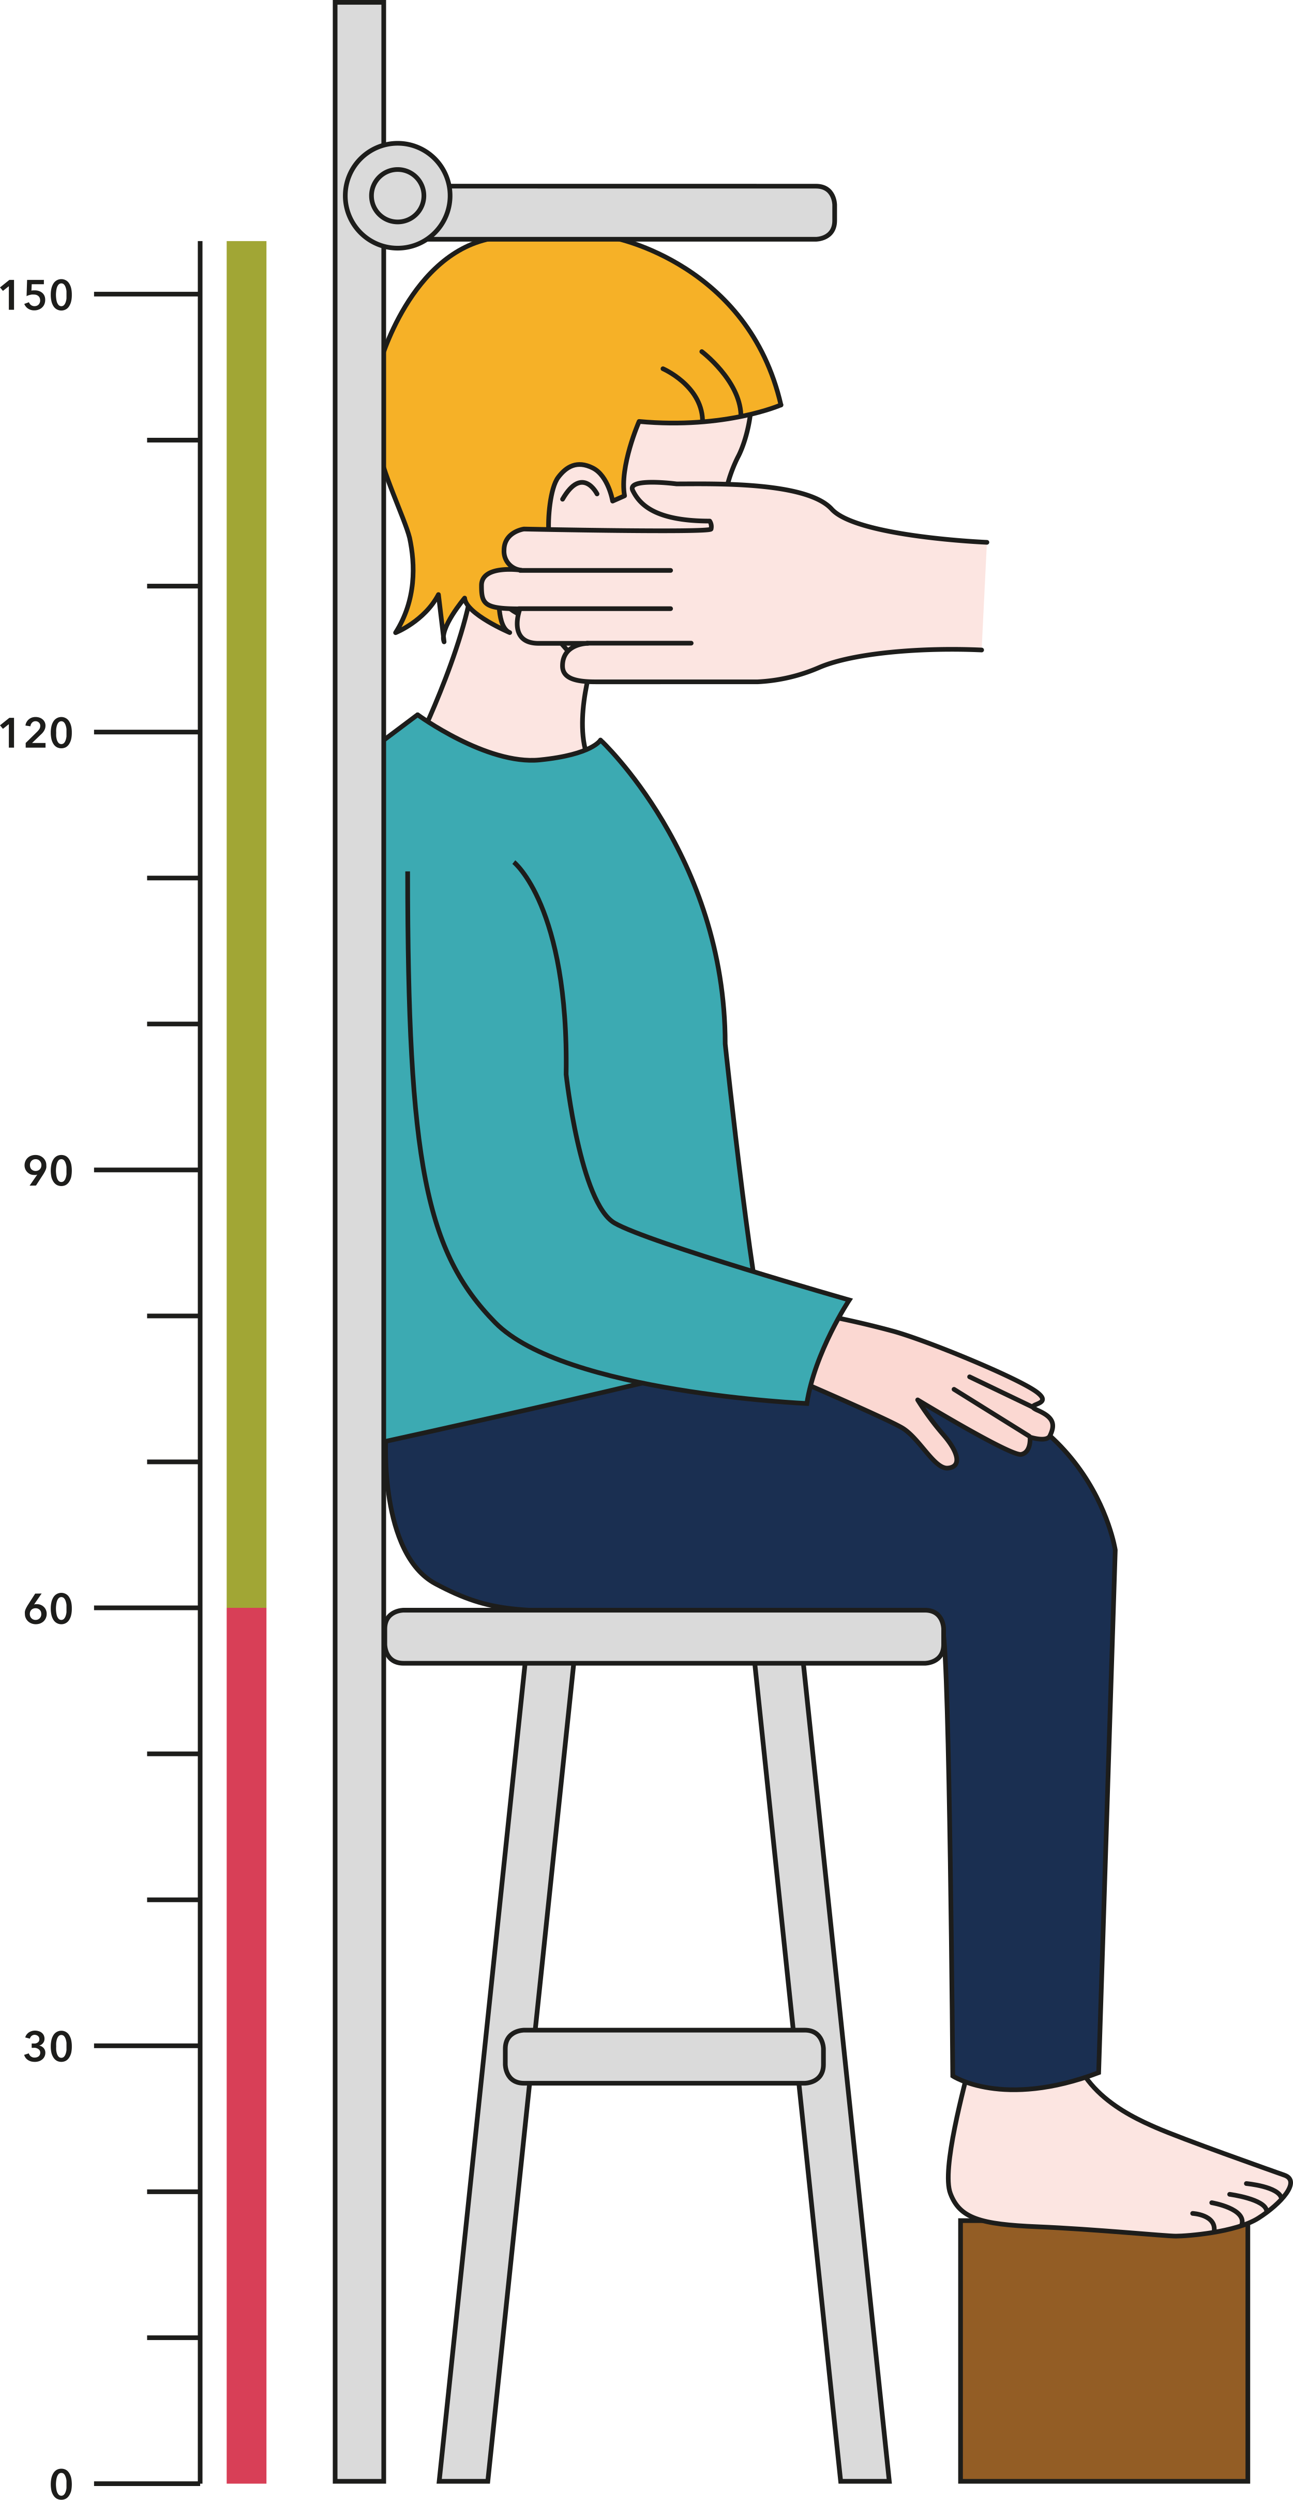<svg id="Layer_1" data-name="Layer 1" xmlns="http://www.w3.org/2000/svg" viewBox="0 0 276.36 534.04"><defs><style>.cls-1{fill:#d83f57;}.cls-2{fill:#a1a635;}.cls-3{fill:#dadada;}.cls-11,.cls-12,.cls-13,.cls-15,.cls-18,.cls-4,.cls-5,.cls-8{fill:none;stroke:#1d1d1b;}.cls-4{stroke-width:1.01px;}.cls-6{fill:#935d25;}.cls-7{fill:#fce5e1;}.cls-11,.cls-12,.cls-15,.cls-18,.cls-8{stroke-linecap:round;}.cls-9{fill:#1a2f51;}.cls-10{fill:#fbd8d2;}.cls-11,.cls-15{stroke-linejoin:round;}.cls-14{fill:#f6b127;}.cls-16{fill:#3caab2;}.cls-17{fill:#ed6b6a;}.cls-19{fill:#1d1d1b;}</style></defs><title>Illu_Messungen_3</title><polygon class="cls-1" points="48.45 343.46 48.45 530.55 56.95 530.55 56.95 343.46 48.45 343.46 48.45 343.46"/><polygon class="cls-2" points="48.45 51.5 48.45 343.46 56.95 343.46 56.95 51.5 48.45 51.5 48.45 51.5"/><polygon class="cls-3" points="112.68 351.05 93.87 530.05 104.26 530.05 123.08 351.05 112.68 351.05 112.68 351.05"/><polygon class="cls-4" points="112.68 351.05 93.87 530.05 104.26 530.05 123.08 351.05 112.68 351.05 112.68 351.05"/><polygon class="cls-3" points="171.26 351.05 190.07 530.05 179.68 530.05 160.87 351.05 171.26 351.05 171.26 351.05"/><polygon class="cls-4" points="171.26 351.05 190.07 530.05 179.68 530.05 160.87 351.05 171.26 351.05 171.26 351.05"/><path class="cls-3" d="M271,588.56s-4,0-4,4v3.34s0,4,4,4h60s4,0,4-4v-3.34s0-4-4-4Z" transform="translate(-159 -154.89)"/><path class="cls-5" d="M271,588.56s-4,0-4,4v3.34s0,4,4,4h60s4,0,4-4v-3.34s0-4-4-4Z" transform="translate(-159 -154.89)"/><polygon class="cls-6" points="205.3 474.36 205.3 530.05 266.71 530.05 266.71 474.36 205.3 474.36 205.3 474.36"/><polygon class="cls-5" points="205.3 474.36 205.3 530.05 266.71 530.05 266.71 474.36 205.3 474.36 205.3 474.36"/><path class="cls-7" d="M366.71,594.08c-1.7,6.8-6.5,24.23-4.59,29.34,2,5.34,6.38,6.63,18.62,7.14s27.3,2,29.6,2,12.75-.77,17.6-3.83,9.18-7.91,5.61-9.18-21.68-7.65-27.55-10.21-19.13-8.67-18.37-22.7" transform="translate(-159 -154.89)"/><path class="cls-8" d="M366.71,594.08c-1.7,6.8-6.5,24.23-4.59,29.34,2,5.34,6.38,6.63,18.62,7.14s27.3,2,29.6,2,12.75-.77,17.6-3.83,9.18-7.91,5.61-9.18-21.68-7.65-27.55-10.21-19.13-8.67-18.37-22.7m26.28,41.07s5.1.26,4.59,3.83m-.51-6.12s7.65,1.27,6.38,4.84m-2.55-6.63s7.65,1,7.91,3.57m-4.34-5.87s7,.62,7.5,3.17" transform="translate(-159 -154.89)"/><path class="cls-9" d="M241.46,462.21s-1.41,24.59,10.63,31,17.72,5.88,41.81,5.88,65.2-.71,66.62,4.26,2.12,95,2.12,95,10.63,7.08,31.18-.71L397.37,486s-5.32-35.43-48.76-37.2c0,0-56.12-4.25-59-7.09s-46.77,8.51-46.77,8.51l-1.42,12Z" transform="translate(-159 -154.89)"/><path class="cls-5" d="M241.46,462.21s-1.41,24.59,10.63,31,17.72,5.88,41.81,5.88,65.2-.71,66.62,4.26,2.12,95,2.12,95,10.63,7.08,31.18-.71L397.37,486s-5.32-35.43-48.76-37.2c0,0-56.12-4.25-59-7.09s-46.77,8.51-46.77,8.51l-1.42,12Z" transform="translate(-159 -154.89)"/><path class="cls-3" d="M245.25,498.85s-4,0-4,4v3.34s0,4,4,4H356.69s4,0,4-4v-3.34s0-4-4-4Z" transform="translate(-159 -154.89)"/><path class="cls-5" d="M245.25,498.85s-4,0-4,4v3.34s0,4,4,4H356.69s4,0,4-4v-3.34s0-4-4-4Z" transform="translate(-159 -154.89)"/><path class="cls-10" d="M328.23,449.2s19.81,8.5,23.54,10.67,6.91,8.85,9.79,8.63,2.53-3.12-.91-7.11a59.36,59.36,0,0,1-5.51-7.46s19.93,12.09,22.13,11.64,1.88-3.69,1.88-3.69,3.55,1.16,4.25-.27c1.33-2.69.5-4.07-2.61-5.46-3.57-1.58,3.76-.89-.16-3.87S357,441.17,349.75,439.21s-12.84-3-12.84-3" transform="translate(-159 -154.89)"/><path class="cls-11" d="M328.23,449.2s19.81,8.5,23.54,10.67,6.91,8.85,9.79,8.63,2.53-3.12-.91-7.11a59.36,59.36,0,0,1-5.51-7.46s19.93,12.09,22.13,11.64,1.88-3.69,1.88-3.69,3.55,1.16,4.25-.27c1.33-2.69.5-4.07-2.61-5.46-3.57-1.58,3.76-.89-.16-3.87S357,441.17,349.75,439.21s-12.84-3-12.84-3" transform="translate(-159 -154.89)"/><path class="cls-12" d="M362.91,451.67l16.06,10M366.24,449l13.62,6.53" transform="translate(-159 -154.89)"/><path class="cls-7" d="M248.08,314.1s12.28-25,12.28-39.21,11.34-40.63,14.17-41.57,20.79-4.26,20.79-4.26,9.45,2.84,11.34,5.67,6.61,8.51,6.61,8.51l-8.5,35.43-18.66,16.06s-5,14.18-1.18,22.68c0,0-19.85,10.87-36.85-3.31Z" transform="translate(-159 -154.89)"/><path class="cls-5" d="M248.08,314.1s12.28-25,12.28-39.21,11.34-40.63,14.17-41.57,20.79-4.26,20.79-4.26,9.45,2.84,11.34,5.67,6.61,8.51,6.61,8.51l-8.5,35.43-18.66,16.06s-5,14.18-1.18,22.68c0,0-19.85,10.87-36.85-3.31Z" transform="translate(-159 -154.89)"/><path class="cls-7" d="M317.81,227.47c4.7,14.44-1,24.88-1,24.88s-4.46,8.28-2.38,14,8.07,7.4,5.74,10.08-3.64,1.94-3.64,1.94a10.83,10.83,0,0,0,.05,4.35,3.2,3.2,0,0,1-2.23,4c-1,.07,2.9,3.15-2,4.84,0,0-1.84,2.47-1.72,4.31s-4.13,5.66-8.42,4.28-17-.66-22.1-6.51-5.88-7.3-5.69-9.33" transform="translate(-159 -154.89)"/><path class="cls-13" d="M317.81,227.47c4.7,14.44-1,24.88-1,24.88s-4.46,8.28-2.38,14,8.07,7.4,5.74,10.08-3.64,1.94-3.64,1.94a10.83,10.83,0,0,0,.05,4.35,3.2,3.2,0,0,1-2.23,4c-1,.07,2.9,3.15-2,4.84,0,0-1.84,2.47-1.72,4.31s-4.13,5.66-8.42,4.28-17-.66-22.1-6.51-5.88-7.3-5.69-9.33" transform="translate(-159 -154.89)"/><path class="cls-14" d="M325.92,241.42c-6.93-30.22-35.65-35.71-35.65-35.71H264.69c-18,2.83-24.59,27.07-24.59,27.07v17.71c0,4,5.45,15.22,6.45,19.31,1.21,5.67,1.45,13.22-3,20.24,0,0,6.15-2.42,9.16-8.14L253.92,292c-1.14-2.83,4.39-9.35,4.39-9.35.28,3.4,9.64,7.37,9.64,7.37-2.84-1.14-2.27-8.51-2.27-8.51,2,7.66,18.14,6.8,18.14,6.8s-7.23-15.87-7.51-19.27.28-9.92,2-12.19,4-3.68,7.37-2,4.26,7.08,4.26,7.08l2.55-1.13c-1.14-6.24,3.11-15.88,3.11-15.88,18.43,1.71,30.34-3.54,30.34-3.54Z" transform="translate(-159 -154.89)"/><path class="cls-15" d="M325.92,241.42c-6.93-30.22-35.65-35.71-35.65-35.71H264.69c-18,2.83-24.59,27.07-24.59,27.07v17.71c0,4,5.45,15.22,6.45,19.31,1.21,5.67,1.45,13.22-3,20.24,0,0,6.15-2.42,9.16-8.14L253.92,292c-1.14-2.83,4.39-9.35,4.39-9.35.28,3.4,9.64,7.37,9.64,7.37-2.84-1.14-2.27-8.51-2.27-8.51,2,7.66,18.14,6.8,18.14,6.8s-7.23-15.87-7.51-19.27.28-9.92,2-12.19,4-3.68,7.37-2,4.26,7.08,4.26,7.08l2.55-1.13c-1.14-6.24,3.11-15.88,3.11-15.88,18.43,1.71,30.34-3.54,30.34-3.54Z" transform="translate(-159 -154.89)"/><path class="cls-16" d="M248.27,307.58s14.74,10.77,26.08,9.64,13-4.25,13-4.25S314,337.63,314,377.88c0,0,6.66,63.07,9.5,64.77s-86.6,21.12-86.6,21.12l-1.14-146.83,12.48-9.36Z" transform="translate(-159 -154.89)"/><path class="cls-5" d="M248.27,307.58s14.74,10.77,26.08,9.64,13-4.25,13-4.25S314,337.63,314,377.88c0,0,6.66,63.07,9.5,64.77s-86.6,21.12-86.6,21.12l-1.14-146.83,12.48-9.36Z" transform="translate(-159 -154.89)"/><path class="cls-16" d="M268.82,339.05S280.58,348.4,280,384.4c0,0,3,27.5,10.35,31.75s50.17,16.44,50.17,16.44-7.37,11.06-9.07,22.11c0,0-51.87-2.27-66.61-17.29s-18.71-34-18.71-96.38" transform="translate(-159 -154.89)"/><path class="cls-5" d="M268.82,339.05S280.58,348.4,280,384.4c0,0,3,27.5,10.35,31.75s50.17,16.44,50.17,16.44-7.37,11.06-9.07,22.11c0,0-51.87-2.27-66.61-17.29s-18.71-34-18.71-96.38" transform="translate(-159 -154.89)"/><path class="cls-3" d="M239.92,194.65s-4,0-4,4V202s0,4,4,4H333.4s4,0,4-4v-3.34s0-4-4-4Z" transform="translate(-159 -154.89)"/><path class="cls-5" d="M239.92,194.65s-4,0-4,4V202s0,4,4,4H333.4s4,0,4-4v-3.34s0-4-4-4Z" transform="translate(-159 -154.89)"/><polygon class="cls-3" points="71.63 0.5 71.63 530.05 82.02 530.05 82.02 0.5 71.63 0.5 71.63 0.5"/><polygon class="cls-5" points="71.63 0.5 71.63 530.05 82.02 530.05 82.02 0.5 71.63 0.5 71.63 0.5"/><path class="cls-17" d="M309.52,285.45a11.11,11.11,0,0,0,4.37,1.33" transform="translate(-159 -154.89)"/><path class="cls-18" d="M309.52,285.45a11.11,11.11,0,0,0,4.37,1.33" transform="translate(-159 -154.89)"/><path class="cls-3" d="M244,207.9a11.2,11.2,0,1,0-11.2-11.2A11.19,11.19,0,0,0,244,207.9Z" transform="translate(-159 -154.89)"/><path class="cls-5" d="M244,207.9a11.2,11.2,0,1,0-11.2-11.2A11.19,11.19,0,0,0,244,207.9Z" transform="translate(-159 -154.89)"/><path class="cls-3" d="M244,202.3a5.6,5.6,0,1,0-5.6-5.6,5.59,5.59,0,0,0,5.6,5.6Z" transform="translate(-159 -154.89)"/><path class="cls-5" d="M244,202.3a5.6,5.6,0,1,0-5.6-5.6,5.59,5.59,0,0,0,5.6,5.6Z" transform="translate(-159 -154.89)"/><path class="cls-8" d="M309,230s8.08,6.09,8.36,13.46m-16.66-9.8s8.18,3.54,8.46,10.91m-22.55,15.83s-3.12-6.24-7.37,1.13" transform="translate(-159 -154.89)"/><path class="cls-5" d="M179.1,685.44h22.68M179.1,498.35h22.68m-11.34-31.18h11.34M190.44,436h11.34M179.1,404.81h22.68m-11.34-62.36h11.34M179.1,311.27h22.68m-11.34-31.18h11.34m-11.34-31.18h11.34M190.44,373.63h11.34M179.1,217.72h22.68m-22.68,0h22.68M179.1,591.9h22.68m-11.34,31.18h11.34m-11.34-93.54h11.34M190.44,654.26h11.34m-11.34-93.54h11.34m0-354.33V685.44" transform="translate(-159 -154.89)"/><path class="cls-19" d="M165.78,592.34h.27a3.15,3.15,0,0,1,.52,0,1.85,1.85,0,0,1,.5.18,1.1,1.1,0,0,1,.38.33.89.89,0,0,1,.15.52,1.07,1.07,0,0,1-.11.49.94.94,0,0,1-.27.32,1,1,0,0,1-.38.18,1.51,1.51,0,0,1-.41.06,1.24,1.24,0,0,1-1.27-.9l-1,.32a2.08,2.08,0,0,0,.35.68,2,2,0,0,0,.54.47,2.41,2.41,0,0,0,.66.27,3.69,3.69,0,0,0,.76.08,2.72,2.72,0,0,0,.8-.12,2,2,0,0,0,.71-.37,1.69,1.69,0,0,0,.51-.61,1.79,1.79,0,0,0,.2-.86,1.45,1.45,0,0,0-.37-1,1.64,1.64,0,0,0-.95-.53v0a1.39,1.39,0,0,0,.83-.53,1.41,1.41,0,0,0,.31-.91,1.67,1.67,0,0,0-.16-.76,1.52,1.52,0,0,0-.44-.54,1.82,1.82,0,0,0-.65-.33,2.56,2.56,0,0,0-.79-.12,2.46,2.46,0,0,0-.72.11,2.54,2.54,0,0,0-.62.3,2.23,2.23,0,0,0-.46.46,1.88,1.88,0,0,0-.28.59l1,.26a1.16,1.16,0,0,1,.36-.59,1,1,0,0,1,.66-.23,1.22,1.22,0,0,1,.38.07.92.92,0,0,1,.32.18.7.7,0,0,1,.22.29.79.79,0,0,1,.08.38.85.85,0,0,1-.12.48.92.92,0,0,1-.32.3,1.46,1.46,0,0,1-.43.15,3.88,3.88,0,0,1-.48,0h-.29v.86Zm8.43-1.69a3.32,3.32,0,0,0-.44-1.06,1.92,1.92,0,0,0-.7-.66,2,2,0,0,0-1.92,0,2,2,0,0,0-.71.66,3.32,3.32,0,0,0-.44,1.06,5.92,5.92,0,0,0-.15,1.39,6,6,0,0,0,.15,1.4,3.36,3.36,0,0,0,.44,1,2.06,2.06,0,0,0,.71.67,2.12,2.12,0,0,0,1.92,0,2,2,0,0,0,.7-.67,3.36,3.36,0,0,0,.44-1,6,6,0,0,0,.14-1.4,6,6,0,0,0-.14-1.39Zm-1,2.15a3.36,3.36,0,0,1-.17.79,1.73,1.73,0,0,1-.34.63.82.82,0,0,1-1.18,0,1.75,1.75,0,0,1-.35-.63,4,4,0,0,1-.16-.79,7.42,7.42,0,0,1,0-.76,7.24,7.24,0,0,1,0-.75,3.91,3.91,0,0,1,.16-.8,1.71,1.71,0,0,1,.35-.64.8.8,0,0,1,1.18,0,1.7,1.7,0,0,1,.34.64,3.34,3.34,0,0,1,.17.8c0,.28,0,.53,0,.75s0,.48,0,.76Z" transform="translate(-159 -154.89)"/><path class="cls-19" d="M174.21,684.19a3.36,3.36,0,0,0-.44-1.05,2,2,0,0,0-.7-.67,2.12,2.12,0,0,0-1.92,0,2.06,2.06,0,0,0-.71.67,3.36,3.36,0,0,0-.44,1.05,6.56,6.56,0,0,0,0,2.79,3.26,3.26,0,0,0,.44,1,2.06,2.06,0,0,0,.71.67,2.12,2.12,0,0,0,1.92,0,2,2,0,0,0,.7-.67,3.26,3.26,0,0,0,.44-1,7,7,0,0,0,0-2.79Zm-1,2.15a3.26,3.26,0,0,1-.17.79,1.73,1.73,0,0,1-.34.63.8.8,0,0,1-1.18,0,1.75,1.75,0,0,1-.35-.63,3.81,3.81,0,0,1-.16-.79,5.73,5.73,0,0,1,0-1.51,4,4,0,0,1,.16-.8,1.88,1.88,0,0,1,.35-.64.82.82,0,0,1,1.18,0,1.87,1.87,0,0,1,.34.64,3.45,3.45,0,0,1,.17.8c0,.28,0,.53,0,.76s0,.47,0,.75Z" transform="translate(-159 -154.89)"/><path class="cls-19" d="M166.52,495.31l-1.59,2.47c-.1.16-.19.32-.27.47s-.15.3-.21.44a2.42,2.42,0,0,0-.13.46,2.76,2.76,0,0,0,0,.51,2.07,2.07,0,0,0,.18.86,2.16,2.16,0,0,0,.49.7,2.25,2.25,0,0,0,.74.46,2.52,2.52,0,0,0,.93.17,2.76,2.76,0,0,0,.91-.16,2.41,2.41,0,0,0,.74-.45,2.21,2.21,0,0,0,.67-1.62,2,2,0,0,0-.16-.81,1.83,1.83,0,0,0-.44-.65,2,2,0,0,0-.64-.43,1.94,1.94,0,0,0-.8-.16l-.35,0a1.14,1.14,0,0,0-.32.08h0l1.63-2.36Zm-1.06,3.86a1.2,1.2,0,0,1,.26-.4,1.14,1.14,0,0,1,.39-.25,1.39,1.39,0,0,1,.5-.09,1.26,1.26,0,0,1,.49.09,1.16,1.16,0,0,1,.39.26,1.14,1.14,0,0,1,.25.39,1.59,1.59,0,0,1,.08.5,1.22,1.22,0,0,1-.34.91,1.17,1.17,0,0,1-.88.35,1.17,1.17,0,0,1-.89-.37,1,1,0,0,1-.25-.4,1.23,1.23,0,0,1-.09-.47,1.46,1.46,0,0,1,.09-.52Zm8.75-2.07a3.36,3.36,0,0,0-.44-1.05,1.84,1.84,0,0,0-.7-.66,2,2,0,0,0-1.92,0,1.94,1.94,0,0,0-.71.66,3.36,3.36,0,0,0-.44,1.05,6,6,0,0,0-.15,1.4,5.86,5.86,0,0,0,.15,1.39,3.32,3.32,0,0,0,.44,1.06,1.94,1.94,0,0,0,.71.66,2,2,0,0,0,1.92,0,1.84,1.84,0,0,0,.7-.66,3.32,3.32,0,0,0,.44-1.06,5.89,5.89,0,0,0,.14-1.39,6,6,0,0,0-.14-1.4Zm-1,2.16a3.36,3.36,0,0,1-.17.79,1.77,1.77,0,0,1-.34.62.8.8,0,0,1-1.18,0,1.79,1.79,0,0,1-.35-.62,4,4,0,0,1-.16-.79,5.8,5.8,0,0,1,0-1.52,4,4,0,0,1,.16-.8,1.75,1.75,0,0,1,.35-.63.8.8,0,0,1,1.18,0,1.73,1.73,0,0,1,.34.63,3.45,3.45,0,0,1,.17.8c0,.29,0,.54,0,.76s0,.47,0,.76Z" transform="translate(-159 -154.89)"/><path class="cls-19" d="M166.69,408.14l1.6-2.46c.1-.17.19-.32.27-.47a4.54,4.54,0,0,0,.21-.45,2.23,2.23,0,0,0,.13-.46,2.78,2.78,0,0,0,0-.51,2,2,0,0,0-.17-.85,2.16,2.16,0,0,0-.49-.7,2.46,2.46,0,0,0-.74-.47,2.6,2.6,0,0,0-.93-.16,2.53,2.53,0,0,0-.91.16,2.08,2.08,0,0,0-.74.45,2.2,2.2,0,0,0-.49.7,2.29,2.29,0,0,0-.18.92,2.17,2.17,0,0,0,.16.81,2.13,2.13,0,0,0,1.08,1.08,2.11,2.11,0,0,0,.8.15l.35,0a1.31,1.31,0,0,0,.33-.09h0l-1.64,2.37Zm1.07-3.86a1.15,1.15,0,0,1-.66.66,1.3,1.3,0,0,1-.49.09,1.18,1.18,0,0,1-.5-.1,1.39,1.39,0,0,1-.38-.25,1,1,0,0,1-.24-.39,1.39,1.39,0,0,1-.09-.5,1.29,1.29,0,0,1,.34-.93,1.17,1.17,0,0,1,.88-.35,1.19,1.19,0,0,1,.51.1,1.08,1.08,0,0,1,.38.28,1.12,1.12,0,0,1,.25.4,1.28,1.28,0,0,1,.09.48,1.44,1.44,0,0,1-.09.51Zm6.45-.72a3.36,3.36,0,0,0-.44-1.05,2,2,0,0,0-.7-.67,2.12,2.12,0,0,0-1.92,0,2.06,2.06,0,0,0-.71.67,3.36,3.36,0,0,0-.44,1.05,6.56,6.56,0,0,0,0,2.79,3.26,3.26,0,0,0,.44,1,2.06,2.06,0,0,0,.71.67,2.12,2.12,0,0,0,1.92,0,2,2,0,0,0,.7-.67,3.26,3.26,0,0,0,.44-1,7,7,0,0,0,0-2.79Zm-1,2.15a3.26,3.26,0,0,1-.17.79,1.73,1.73,0,0,1-.34.63.8.8,0,0,1-1.18,0,1.75,1.75,0,0,1-.35-.63,3.81,3.81,0,0,1-.16-.79,5.73,5.73,0,0,1,0-1.51,4,4,0,0,1,.16-.8,1.88,1.88,0,0,1,.35-.64.82.82,0,0,1,1.18,0,1.87,1.87,0,0,1,.34.64,3.45,3.45,0,0,1,.17.8c0,.28,0,.53,0,.76s0,.47,0,.75Z" transform="translate(-159 -154.89)"/><path class="cls-19" d="M160.89,314.6H162v-6.37h-1l-2,1.6.63.75,1.26-1v5.06Zm3.6,0h4.24v-1h-2.87l1.83-1.76a4,4,0,0,0,.41-.41,3.28,3.28,0,0,0,.32-.44,2.81,2.81,0,0,0,.22-.5,2.12,2.12,0,0,0,.08-.57,1.73,1.73,0,0,0-.18-.81,1.65,1.65,0,0,0-.47-.58,2,2,0,0,0-.68-.36,2.61,2.61,0,0,0-.79-.12,2.39,2.39,0,0,0-.82.14,2.12,2.12,0,0,0-.65.39,2,2,0,0,0-.46.57,2,2,0,0,0-.23.73l1.06.16a1.33,1.33,0,0,1,.34-.77,1,1,0,0,1,.74-.32,1,1,0,0,1,.72.27.92.92,0,0,1,.3.72,1.27,1.27,0,0,1-.18.67,3.86,3.86,0,0,1-.47.58l-2.46,2.41v1Zm9.72-4.58a3.32,3.32,0,0,0-.44-1.06,1.92,1.92,0,0,0-.7-.66,2,2,0,0,0-1.92,0,2,2,0,0,0-.71.66A3.32,3.32,0,0,0,170,310a5.92,5.92,0,0,0-.15,1.39,6,6,0,0,0,.15,1.4,3.36,3.36,0,0,0,.44,1.05,2.06,2.06,0,0,0,.71.67,2.12,2.12,0,0,0,1.92,0,2,2,0,0,0,.7-.67,3.36,3.36,0,0,0,.44-1.05,6,6,0,0,0,.14-1.4,6,6,0,0,0-.14-1.39Zm-1,2.15a3.36,3.36,0,0,1-.17.79,1.73,1.73,0,0,1-.34.63.82.82,0,0,1-1.18,0,1.75,1.75,0,0,1-.35-.63,4,4,0,0,1-.16-.79,7.42,7.42,0,0,1,0-.76,7.24,7.24,0,0,1,0-.75,3.91,3.91,0,0,1,.16-.8,1.71,1.71,0,0,1,.35-.64.8.8,0,0,1,1.18,0,1.7,1.7,0,0,1,.34.64,3.34,3.34,0,0,1,.17.8c0,.28,0,.53,0,.75s0,.48,0,.76Z" transform="translate(-159 -154.89)"/><path class="cls-19" d="M160.89,221.06H162v-6.38h-1l-2,1.61.63.74,1.26-1v5.06Zm7.52-6.38h-3.62l-.11,3.49A1.72,1.72,0,0,1,165,218l.38-.11.39-.08a2.55,2.55,0,0,1,.38,0,2.24,2.24,0,0,1,.52.05,1.17,1.17,0,0,1,.45.21,1,1,0,0,1,.33.39,1.38,1.38,0,0,1,.13.61,1.21,1.21,0,0,1-.1.52,1.14,1.14,0,0,1-.25.38,1.17,1.17,0,0,1-.38.24,1.44,1.44,0,0,1-.46.08,1.23,1.23,0,0,1-1.2-.84l-1,.36a2.14,2.14,0,0,0,.8,1,2.36,2.36,0,0,0,1.35.38,2.44,2.44,0,0,0,.9-.16,2.05,2.05,0,0,0,.74-.44,2,2,0,0,0,.5-.7,2.4,2.4,0,0,0,.18-.95,2.1,2.1,0,0,0-.16-.86,1.74,1.74,0,0,0-.47-.63,2.13,2.13,0,0,0-.69-.39,2.74,2.74,0,0,0-.87-.14l-.39,0a1.68,1.68,0,0,0-.36.06l.06-1.37h2.6v-1Zm5.8,1.79a3.36,3.36,0,0,0-.44-1.05,1.84,1.84,0,0,0-.7-.66,2,2,0,0,0-1.92,0,1.94,1.94,0,0,0-.71.66,3.36,3.36,0,0,0-.44,1.05,6,6,0,0,0-.15,1.4,5.86,5.86,0,0,0,.15,1.39,3.32,3.32,0,0,0,.44,1.06,1.94,1.94,0,0,0,.71.66,2,2,0,0,0,1.92,0,1.84,1.84,0,0,0,.7-.66,3.32,3.32,0,0,0,.44-1.06,5.89,5.89,0,0,0,.14-1.39,6,6,0,0,0-.14-1.4Zm-1,2.16a3.36,3.36,0,0,1-.17.79,1.77,1.77,0,0,1-.34.62.8.8,0,0,1-1.18,0,1.79,1.79,0,0,1-.35-.62,4,4,0,0,1-.16-.79,5.8,5.8,0,0,1,0-1.52,4,4,0,0,1,.16-.8,1.75,1.75,0,0,1,.35-.63.8.8,0,0,1,1.18,0,1.73,1.73,0,0,1,.34.63,3.45,3.45,0,0,1,.17.8c0,.29,0,.54,0,.76s0,.47,0,.76Z" transform="translate(-159 -154.89)"/><path class="cls-7" d="M369.94,270.74s-27.78-1.14-33.17-7.09-25.51-5.39-33.16-5.39c0,0-10.77-1.41-9.36,1.42s4.54,6.52,16.44,6.52a2.19,2.19,0,0,1,.29,1.7c-.29.85-40,0-40,0s-4.25.57-4.25,4.54a4.05,4.05,0,0,0,3.68,4.25s-8.5-1.28-8.5,3.26c0,4,.57,5,8.22,5,0,0-2.84,7.37,4,7.37h10.49s-5.39,0-5.39,4.82c0,2.69,2.84,3.4,7.09,3.4H320.9a37.75,37.75,0,0,0,13.32-3.12c7.37-3.12,22.11-4.25,34.59-3.68" transform="translate(-159 -154.89)"/><path class="cls-15" d="M369.94,270.74s-27.78-1.14-33.17-7.09-25.51-5.39-33.16-5.39c0,0-10.77-1.41-9.36,1.42s4.54,6.52,16.44,6.52a2.19,2.19,0,0,1,.29,1.7c-.29.85-40,0-40,0s-4.25.57-4.25,4.54a4.05,4.05,0,0,0,3.68,4.25s-8.5-1.28-8.5,3.26c0,4,.57,5,8.22,5,0,0-2.84,7.37,4,7.37h10.49s-5.39,0-5.39,4.82c0,2.69,2.84,3.4,7.09,3.4H320.9a37.75,37.75,0,0,0,13.32-3.12c7.37-3.12,22.11-4.25,34.59-3.68m-98.65-17h32.17" transform="translate(-159 -154.89)"/><path class="cls-8" d="M269.88,284.91h32.45m-17.86,7.37h22.26" transform="translate(-159 -154.89)"/></svg>